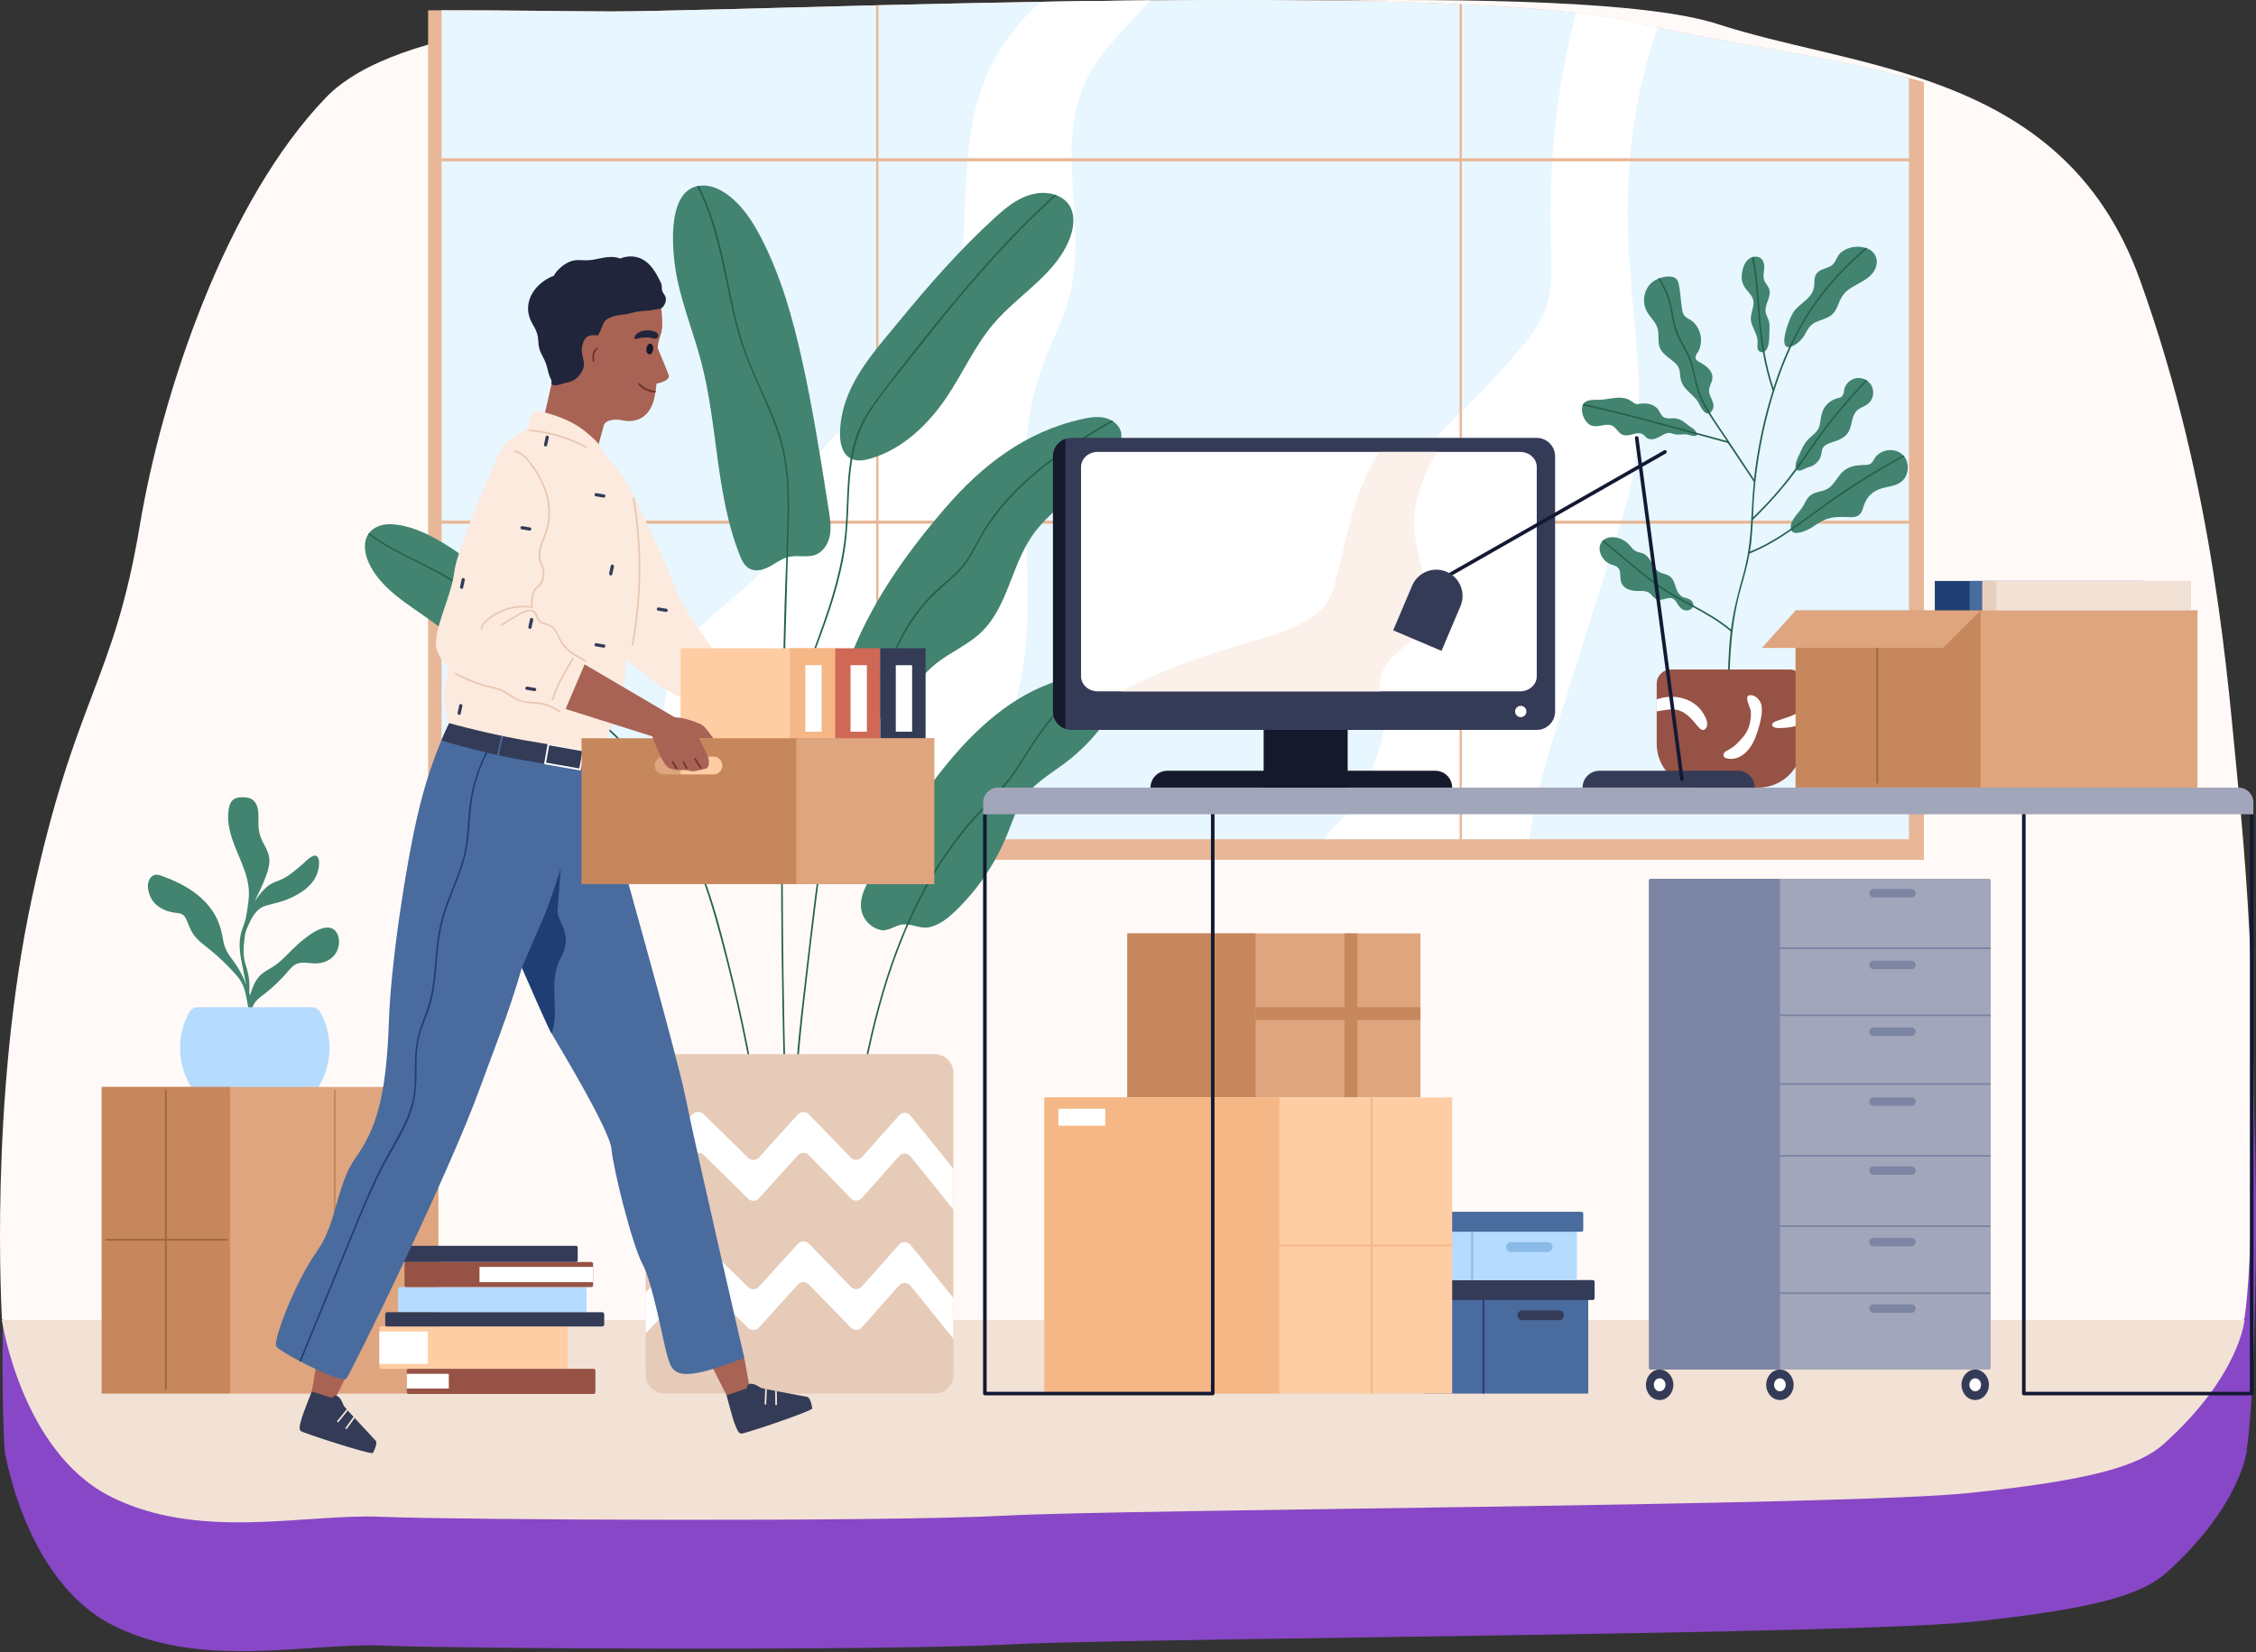 <svg width="860" height="630" viewBox="0 0 860 630" fill="none" xmlns="http://www.w3.org/2000/svg">
<rect x="0" y="0" width="860" height="630" fill="#333333" stroke="none"/>
<path fill-rule="evenodd" clip-rule="evenodd" d="M856.455 552.277C856.455 552.277 858.492 543.254 859.507 502.62L859.503 502.633C860.518 461.986 860.522 411.571 854.1 348.2C853.727 344.516 853.344 340.484 852.932 336.13C849.109 295.778 842.679 227.904 816.682 155.726C801.67 114.041 773.232 94.116 741.822 82.117C740.331 81.543 738.837 80.99 737.335 80.458C722.117 75.034 706.326 71.286 691.123 67.677C678.774 64.745 666.813 61.906 655.862 58.336C613.72 44.589 474.217 49.537 395.429 52.331C373.596 53.105 356.426 53.715 347.282 53.715C342.72 53.715 336.99 53.633 330.35 53.539C320.652 53.402 309.012 53.237 296.234 53.257C294.9 53.271 293.552 53.271 292.193 53.271C233.172 53.537 152.466 58.008 125.235 86.28C87.259 125.692 62.821 198.244 54.22 249.642C49.208 279.586 43.07 295.776 36.115 314.12C29.162 332.458 21.394 352.948 13.118 391.482C-3.438 468.552 1.719 552.277 1.719 552.277L2.843 552.4H1.643C1.643 552.4 9.078 602.383 42.87 619.603C66.948 631.873 94.489 630.008 118.746 628.366C128.533 627.703 137.787 627.076 146.062 627.429C174.847 628.656 338.099 629.454 384.451 626.986C402.717 626.014 456.339 625.234 517.481 624.345C611.499 622.977 723.295 621.352 751.656 618.369C798.461 613.447 816.489 608.096 826.003 599.499C854.885 573.404 856.586 552.393 856.586 552.393L856.582 552.4H855.513L856.455 552.277Z" fill="#8847C6"/>
<g clip-path="url(#clip0_30_4243)">
<path d="M858.548 453.496C857.533 494.13 855.496 503.153 855.496 503.153L465.798 553.801L0.76 503.153C0.76 503.153 -4.397 419.428 12.159 342.358C28.714 265.274 43.24 260.394 53.261 200.518C61.862 149.12 86.3 76.569 124.276 37.156C151.507 8.884 232.213 4.413 291.234 4.147C292.593 4.147 293.941 4.147 295.275 4.133C316.803 4.099 335.1 4.59 346.323 4.59C388.466 4.59 601.083 -8.344 654.903 9.211C679.337 17.177 708.797 21.505 736.376 31.334C737.878 31.866 739.372 32.419 740.863 32.993C772.273 44.992 800.711 64.917 815.723 106.602C844.524 186.566 849.31 261.247 853.141 299.076C859.563 362.447 859.559 412.862 858.544 453.509L858.548 453.496Z" fill="#FFFAF7"/>
<path d="M733.393 31.284V327.841H163.203V3.939C164.927 3.939 166.637 3.939 168.327 3.926C195.628 3.894 218.831 4.36 233.063 4.36C249.793 4.36 287.712 3.156 334.008 2.023C334.293 2.011 334.578 2.004 334.863 1.998C404.462 0.283 492.728 -1.271 556.419 1.596C556.704 1.609 556.993 1.622 557.274 1.635C586.104 2.949 609.819 5.188 624.379 8.735C655.365 16.288 692.724 20.391 727.699 29.711C729.603 30.216 731.498 30.74 733.388 31.284H733.393Z" fill="#E8B797"/>
<path d="M727.703 29.711V319.964H168.326V3.926C195.627 3.894 218.83 4.36 233.062 4.36C249.792 4.36 287.711 3.156 334.007 2.023C334.292 2.011 334.577 2.004 334.862 1.998C354.361 1.519 375.317 1.046 396.796 0.684C410.596 0.451 424.605 0.263 438.576 0.14C480.484 -0.216 522.032 0.049 556.418 1.596C556.703 1.609 556.993 1.622 557.273 1.635C573.713 2.379 588.487 3.434 600.853 4.852C610.17 5.926 618.124 7.208 624.378 8.735C626.833 9.337 629.326 9.906 631.857 10.47C661.267 16.974 695.492 21.122 727.698 29.711H727.703Z" fill="#E8F6FF"/>
<path d="M396.801 0.69C388.899 7.654 381.913 16.223 376.633 27.614C369.334 43.38 368.574 61.806 367.819 79.902C367.068 97.888 365.919 116.954 356.868 131.174C341.909 154.667 314.409 158.246 304.261 188.238C302.698 192.865 301.468 197.694 299.787 202.243C298.329 206.178 296.487 209.764 294.25 212.955C290.304 218.592 285.484 222.915 280.65 226.999C271.746 234.507 261.531 241.775 256.53 254.991C253.178 263.845 253.05 274.096 250.338 283.254C247.854 291.636 243.11 298.127 237.825 303.35C232.677 308.444 227.04 312.521 221.617 317.032C220.539 317.925 219.304 318.903 218.051 319.977H367.249C372.254 306.936 378.152 294.503 382.896 281.267C386.135 272.226 388.808 262.77 390.209 252.862C391.577 243.153 391.848 233.232 391.72 223.368C391.468 202.865 389.364 182.064 391.966 161.696C393.282 151.431 396.036 142.079 399.911 133.128C403.582 124.624 407.543 116.301 409.005 106.489C411.864 87.358 407.011 67.967 409.029 48.784C410.083 38.714 413.464 30.125 418.65 22.863C424.026 15.349 430.389 9.104 436.382 2.548C437.109 1.752 437.845 0.955 438.571 0.153C424.6 0.276 410.591 0.464 396.791 0.697L396.801 0.69Z" fill="white"/>
<path d="M622.498 50.092C624.397 36.416 627.546 23.077 631.862 10.476C629.331 9.913 626.838 9.343 624.383 8.741C618.129 7.22 610.175 5.933 600.857 4.858C599.722 9.013 598.749 13.233 597.842 17.33C594.185 33.892 592.048 51.069 591.327 68.33C590.966 76.944 590.98 85.558 591.279 94.166C591.578 102.684 591.858 111.57 588.62 119.22C585.642 126.248 580.751 131.497 576.268 136.662C571.182 142.519 565.954 148.15 560.602 153.548C555.972 158.22 551.052 162.473 546.731 167.676C542.514 172.75 539.394 178.86 537.328 185.992C532.646 202.14 532.304 220.093 531.644 237.206C531.036 252.894 530.209 268.731 526.249 283.623C524.383 290.639 521.837 297.383 518.39 303.214C516.756 305.984 514.923 308.528 512.91 310.787C510.758 313.201 508.374 315.226 506.323 317.802C505.805 318.45 505.297 319.181 504.822 319.97H583.016C583.6 315.44 584.417 310.968 585.376 306.567C589.137 289.351 594.85 272.938 599.998 256.441C605.355 239.283 610.706 222.113 616.063 204.955C618.537 197.008 621.049 189.04 622.574 180.633C624.07 172.401 624.706 163.903 624.787 155.431C624.953 137.309 622.569 119.407 621.244 101.428C619.981 84.251 620.142 67.094 622.498 50.098V50.092Z" fill="white"/>
<path d="M732.394 61.508H168.326C168.088 61.508 167.898 61.249 167.898 60.926C167.898 60.602 168.088 60.343 168.326 60.343H732.394C732.632 60.343 732.822 60.602 732.822 60.926C732.822 61.249 732.632 61.508 732.394 61.508Z" fill="#E8B797"/>
<path d="M732.394 199.687H168.326C168.088 199.687 167.898 199.428 167.898 199.105C167.898 198.781 168.088 198.522 168.326 198.522H732.394C732.632 198.522 732.822 198.781 732.822 199.105C732.822 199.428 732.632 199.687 732.394 199.687Z" fill="#E8B797"/>
<path d="M334.866 1.998V322.508C334.866 322.831 334.677 323.09 334.439 323.09C334.202 323.09 334.012 322.825 334.012 322.508V2.023C334.297 2.01 334.582 2.004 334.866 1.998Z" fill="#E8B797"/>
<path d="M557.281 1.635V322.507C557.281 322.831 557.086 323.09 556.853 323.09C556.62 323.09 556.426 322.825 556.426 322.507V1.596C556.711 1.609 557 1.622 557.281 1.635Z" fill="#E8B797"/>
</g>
<path d="M855.623 503.276H0.684C0.684 503.276 8.119 553.259 41.911 570.479C75.704 587.699 116.318 577.078 145.103 578.305C173.888 579.532 337.141 580.33 383.492 577.862C429.844 575.394 703.892 574.167 750.697 569.245C797.502 564.323 815.53 558.972 825.044 550.375C853.926 524.279 855.627 503.269 855.627 503.269L855.623 503.276Z" fill="#F2E1D5"/>
<path d="M129.135 357.772C128.623 355.088 126.963 353.333 124.143 353.695C120.975 354.105 118.079 356.372 115.628 358.27C112.726 360.524 110.315 363.242 107.652 365.754C106.136 367.182 104.518 368.383 102.708 369.415C101.219 370.261 99.792 371.129 98.672 372.446C96.931 374.488 96.016 377.056 95.285 379.623C95.197 379.186 95.115 378.756 95.026 378.319C95.326 374.809 94.828 371.381 93.687 367.96C92.329 363.904 92.888 360.046 93.476 355.921C93.817 354.76 94.254 353.62 94.773 352.507C96.153 349.55 97.826 346.416 101.137 345.391C103.992 344.511 106.88 344.026 109.66 342.858C112.213 341.793 114.72 340.468 116.836 338.672C118.776 337.026 120.353 334.944 121.104 332.499C121.548 331.051 122.245 327.439 120.688 326.401C119.24 325.431 116.379 328.593 115.382 329.44C113.156 331.325 110.977 333.305 108.424 334.739C106.996 335.538 105.439 335.988 103.971 336.678C102.66 337.286 101.561 338.187 100.577 339.232C99.307 340.584 98.16 342.059 97.109 343.602C98.734 340.243 100.414 336.89 101.622 333.4C102.373 331.236 102.988 328.935 102.565 326.633C102.189 324.592 101.09 322.782 100.154 320.959C98.884 318.459 98.474 316.11 98.515 313.324C98.549 311.166 98.679 308.838 97.764 306.817C97.088 305.328 95.927 304.392 94.309 304.133C92.766 303.887 90.41 303.798 89.071 304.761C87.746 305.717 87.309 307.465 87.105 308.995C86.79 311.358 86.975 313.741 87.466 316.069C88.511 321.061 90.867 325.616 92.656 330.348C93.53 332.649 94.281 335.012 94.657 337.45C95.121 340.454 94.821 343.439 94.329 346.416C94.172 347.392 94.008 348.369 93.851 349.345C93.469 351.694 92.226 354.084 91.728 356.461C90.717 361.302 91.926 365.809 92.854 370.562C93.182 372.221 93.503 373.874 93.831 375.533C93.38 374.242 92.861 372.979 92.253 371.75C91.154 369.517 89.795 367.455 88.286 365.481C86.565 363.235 85.493 361.111 85.035 358.291C84.291 353.709 82.925 349.7 80.044 345.992C77.23 342.373 73.536 339.546 69.514 337.388C67.459 336.282 65.314 335.34 63.123 334.52C61.593 333.94 59.538 332.861 58.022 334.049C55.188 336.275 56.512 341.26 58.343 343.637C59.51 345.159 61.129 346.272 62.89 347.003C63.867 347.413 64.891 347.706 65.929 347.891C67.377 348.15 68.995 347.986 70.081 349.106C71.078 350.137 71.46 351.64 72.013 352.944C72.478 354.03 72.969 355.102 73.618 356.085C74.779 357.84 76.377 359.206 78.023 360.483C82.611 364.054 86.872 368.008 90.635 372.453C92.677 374.857 93.476 377.759 94.036 380.798C94.036 380.812 94.036 380.825 94.029 380.846C94.008 380.948 94.036 381.037 94.09 381.105C94.643 384.164 95.156 387.23 95.688 390.29C95.757 390.679 96.351 390.515 96.282 390.126L95.941 388.139C96.071 388.084 96.173 387.961 96.139 387.784C95.688 385.667 96.125 383.475 97.525 381.788C98.631 380.463 100.127 379.507 101.465 378.442C104.326 376.161 106.969 373.614 109.366 370.849C110.663 369.353 111.865 367.721 113.9 367.236C115.73 366.799 117.656 367.209 119.5 367.311C122.211 367.462 124.846 366.765 126.847 364.846C128.732 363.037 129.599 360.367 129.107 357.792L129.135 357.772Z" fill="#428470"/>
<path d="M72.083 386.001C69.843 390.133 68.587 394.885 68.655 399.932C68.853 414.982 81.001 427.444 96.045 427.997C112.256 428.598 125.592 415.631 125.592 399.549C125.592 394.633 124.342 390.01 122.15 385.981C121.495 384.779 120.245 384.021 118.873 384.021H75.374C73.995 384.021 72.745 384.793 72.09 386.008L72.083 386.001Z" fill="#B5DBFF"/>
<path d="M167.132 414.429H38.781V531.328H167.132V414.429Z" fill="#DEA57E"/>
<path d="M87.66 414.429H38.781V531.273H87.66V414.429Z" fill="#C7875C"/>
<path d="M86.404 473.018H40.509C40.318 473.018 40.168 472.868 40.168 472.677C40.168 472.486 40.318 472.335 40.509 472.335H86.404C86.596 472.335 86.746 472.486 86.746 472.677C86.746 472.868 86.596 473.018 86.404 473.018Z" fill="#A3663C"/>
<path d="M63.22 529.88C63.029 529.88 62.879 529.73 62.879 529.539V415.74C62.879 415.549 63.029 415.398 63.22 415.398C63.411 415.398 63.562 415.549 63.562 415.74V529.539C63.562 529.73 63.411 529.88 63.22 529.88Z" fill="#A3663C"/>
<path d="M127.627 529.955C127.435 529.955 127.285 529.805 127.285 529.614V415.747C127.285 415.556 127.435 415.405 127.627 415.405C127.818 415.405 127.968 415.556 127.968 415.747V529.614C127.968 529.805 127.818 529.955 127.627 529.955Z" fill="#C7875C"/>
<path d="M222.919 490.732H152.4C152.023 490.732 151.717 491.038 151.717 491.415V499.623C151.717 500 152.023 500.306 152.4 500.306H222.919C223.296 500.306 223.602 500 223.602 499.623V491.415C223.602 491.038 223.296 490.732 222.919 490.732Z" fill="#B5DBFF"/>
<path d="M225.413 481.158H154.894C154.517 481.158 154.211 481.464 154.211 481.841V490.049C154.211 490.426 154.517 490.732 154.894 490.732H225.413C225.79 490.732 226.096 490.426 226.096 490.049V481.841C226.096 481.464 225.79 481.158 225.413 481.158Z" fill="#965244"/>
<path d="M215.804 505.734H145.284C144.907 505.734 144.602 506.04 144.602 506.417V521.215C144.602 521.592 144.907 521.898 145.284 521.898H215.804C216.181 521.898 216.486 521.592 216.486 521.215V506.417C216.486 506.04 216.181 505.734 215.804 505.734Z" fill="#FFCDA4"/>
<path d="M163.087 507.687H144.602V520.006H163.087V507.687Z" fill="white"/>
<path d="M147.593 500.306H229.584C230.001 500.306 230.335 500.64 230.335 501.057V504.99C230.335 505.407 230.001 505.741 229.584 505.741H147.593C147.176 505.741 146.842 505.407 146.842 504.99V501.057C146.842 500.64 147.176 500.306 147.593 500.306Z" fill="#343B57"/>
<path d="M226.094 483.043H182.787V488.847H226.094V483.043Z" fill="white"/>
<path d="M226.284 521.898H155.765C155.388 521.898 155.082 522.203 155.082 522.581V530.788C155.082 531.166 155.388 531.471 155.765 531.471H226.284C226.661 531.471 226.967 531.166 226.967 530.788V522.581C226.967 522.203 226.661 521.898 226.284 521.898Z" fill="#965244"/>
<path d="M171.088 523.803H155.082V529.416H171.088V523.803Z" fill="white"/>
<path d="M219.546 474.985H149.027C148.649 474.985 148.344 475.291 148.344 475.668V480.489C148.344 480.866 148.649 481.172 149.027 481.172H219.546C219.923 481.172 220.229 480.866 220.229 480.489V475.668C220.229 475.291 219.923 474.985 219.546 474.985Z" fill="#343B57"/>
<path d="M427.431 165.266C427.151 163.354 425.922 161.749 424.303 160.657C424.112 160.52 423.907 160.397 423.702 160.281C422.972 159.872 422.173 159.551 421.367 159.346C420.643 159.168 419.906 159.059 419.168 159.018C416.942 158.881 414.668 159.291 412.469 159.776C391.007 164.576 374.502 177.278 360.401 193.612C345.194 211.223 331.482 230.616 323.41 252.611C321.546 257.705 319.969 263.052 320.29 268.474C320.447 271 321.13 273.691 323.083 275.296C323.117 275.33 323.151 275.35 323.185 275.378C323.342 275.501 323.499 275.61 323.656 275.712C326.21 277.331 329.734 276.798 332.568 275.569C342.701 271.164 348.082 260.102 356.666 253.137C362.142 248.705 368.91 245.974 374.004 241.105C384.035 231.531 385.496 216.023 393.274 204.551C401.953 191.754 417.802 184.953 425.635 171.63C426.775 169.691 427.745 167.492 427.424 165.266H427.431Z" fill="#428470"/>
<path d="M424.303 160.664C408.406 169.903 392.591 180.193 380.989 194.663C377.807 198.624 375.069 202.865 372.672 207.337C371.354 209.789 370.077 212.281 368.452 214.548C366.956 216.645 365.153 218.482 363.255 220.202C359.24 223.849 355.163 227.284 351.694 231.476C348.096 235.833 345.173 240.627 342.701 245.694C340.311 250.597 338.16 255.67 334.944 260.109C331.782 264.486 327.856 268.255 325.131 272.94C324.605 273.848 324.12 274.763 323.67 275.705C319.327 284.726 318.159 295.249 316.575 304.973C312.628 329.167 309.835 353.531 307.035 377.875C304.283 401.762 301.647 426.037 305.546 449.958C305.608 450.347 305.014 450.511 304.952 450.122C304.495 447.336 304.119 444.55 303.826 441.75C301.292 417.44 304.666 392.98 307.458 368.855C310.279 344.449 313.235 320.044 317.503 295.843C318.439 290.53 319.436 285.197 321.218 280.096C321.785 278.464 322.447 276.887 323.198 275.364C324.68 272.346 326.51 269.532 328.675 266.876C332.308 262.41 335.831 258.163 338.474 253.014C341.001 248.084 343.117 242.962 346.061 238.244C348.86 233.757 352.193 229.605 355.969 225.911C360.011 221.95 364.812 218.68 368.09 213.988C371.176 209.591 373.266 204.572 376.243 200.085C378.92 196.07 381.972 192.301 385.284 188.784C396.299 177.1 409.874 168.319 423.716 160.268C423.92 160.384 424.125 160.507 424.317 160.643L424.303 160.664Z" fill="#23614D"/>
<path d="M424.673 262.164C424.448 261.673 424.168 261.222 423.853 260.812C422.604 259.201 420.74 258.245 418.643 257.76C418.363 257.698 418.097 257.644 417.81 257.603C415.304 257.172 412.532 257.343 410.066 257.828C373.431 265.039 350.78 303.894 332.787 333.052C329.994 337.579 327.085 342.837 328.587 347.945C329.543 351.216 332.391 353.859 335.716 354.583C338.755 355.238 341.603 352.507 344.56 352.425C344.928 352.411 345.29 352.425 345.645 352.459C345.864 352.479 346.069 352.493 346.28 352.534C349.346 352.944 351.907 354.412 355.526 353.19C359.084 351.988 362.034 349.495 364.711 346.866C372.994 338.768 379.583 328.941 383.926 318.2C385.893 313.351 387.443 308.244 390.502 303.996C394.579 298.342 400.882 294.812 406.434 290.585C412.388 286.044 417.619 280.554 421.866 274.381C424.345 270.768 426.544 266.145 424.68 262.178L424.673 262.164Z" fill="#428470"/>
<path d="M418.642 257.76C410.045 263.994 402.452 271.608 396.286 280.294C391.765 286.652 388.166 293.63 383.154 299.64C378.19 305.574 372.474 310.811 367.605 316.834C358.858 327.651 351.859 339.799 346.28 352.52C345.808 353.579 345.351 354.644 344.9 355.716C332.336 385.776 327.542 418.253 322.933 450.286C322.878 450.675 322.277 450.504 322.332 450.122C325.036 431.33 327.781 412.517 332.131 394.025C335.449 379.896 339.792 365.809 345.638 352.445C351.961 337.975 360.053 324.339 370.535 312.395C375.909 306.27 381.952 300.821 386.582 294.074C390.911 287.758 394.613 281.086 399.44 275.118C404.78 268.508 410.974 262.615 417.809 257.596C418.089 257.637 418.363 257.691 418.642 257.753V257.76Z" fill="#23614D"/>
<path d="M408.876 81.288C408.603 80.106 408.139 78.987 407.429 77.983C406.316 76.398 404.677 75.238 402.881 74.5C402.84 74.48 402.785 74.466 402.744 74.452C402.526 74.357 402.307 74.282 402.082 74.213C398.135 72.909 393.669 73.599 389.859 75.347C385.796 77.204 382.347 80.168 379.042 83.186C365.801 95.259 353.988 108.787 342.632 122.628C332.314 135.213 320.89 147.341 320.22 164.522C320.07 168.407 320.862 172.989 324.277 174.799C324.324 174.833 324.372 174.853 324.427 174.881C324.584 174.956 324.734 175.024 324.898 175.086C327.063 175.939 329.569 175.502 331.829 174.847C344.052 171.262 353.858 161.9 360.953 151.315C367.188 142.015 371.742 131.533 379.069 123.065C388.821 111.805 403.502 103.925 408.187 89.783C409.088 87.072 409.511 84.026 408.883 81.308L408.876 81.288Z" fill="#428470"/>
<path d="M315.952 194.677C315.768 193.516 315.59 192.355 315.406 191.188C312.599 173.221 309.718 155.255 305.784 137.494C302.234 121.447 297.774 105.461 290.236 90.855C286.978 84.531 283.018 78.352 277.261 74.172C274.701 72.315 271.71 70.861 268.541 70.744C267.763 70.717 267.039 70.758 266.356 70.867C266.137 70.901 265.919 70.942 265.707 70.99C253.429 73.735 256.407 98.291 258.244 106.84C260.531 117.507 264.635 127.695 267.38 138.245C273.663 162.384 272.809 188.279 281.918 211.496C282.724 213.558 283.742 215.736 285.688 216.795C288.078 218.099 291.076 217.259 293.472 215.962C295.562 214.828 297.515 213.346 299.741 212.595C299.932 212.534 300.124 212.472 300.315 212.425C300.458 212.384 300.601 212.343 300.752 212.315C304.111 211.557 307.785 212.746 310.988 211.475C313.931 210.308 315.782 207.235 316.355 204.121C316.929 201.007 316.444 197.798 315.952 194.67V194.677Z" fill="#428470"/>
<path d="M402.745 74.445C389.231 86.648 376.898 100.121 365.221 114.092C359.349 121.112 353.64 128.262 348 135.466C342.448 142.541 336.487 149.492 331.618 157.065C328.026 162.651 326.012 168.721 324.898 175.072C324.461 177.578 324.161 180.125 323.956 182.706C323.294 191.119 323.43 199.594 322.276 207.966C318.616 234.495 304.686 258.484 298.636 284.33C298.356 307.308 298.294 330.293 298.485 353.272C298.697 378.79 299.202 404.309 299.994 429.814C300.008 430.217 299.394 430.21 299.38 429.814C299.284 426.673 299.189 423.531 299.1 420.39C298.383 395.117 297.953 369.845 297.809 344.565C297.7 325.493 297.755 306.414 297.973 287.341C296.744 293.221 295.952 299.203 295.822 305.342C295.809 305.738 295.194 305.738 295.208 305.342C295.365 298.226 296.409 291.268 298.007 284.419C298.076 279.188 298.144 273.964 298.226 268.74C298.444 256.046 298.731 243.345 299.093 230.65C299.264 224.641 299.516 218.632 299.742 212.616C299.988 206.108 300.193 199.607 300.213 193.1C300.233 186.899 299.947 180.665 298.847 174.546C297.837 168.906 296.027 163.477 293.856 158.185C289.601 147.805 284.439 137.904 281.387 127.06C276.128 108.452 274.749 88.308 265.701 71.011C265.913 70.963 266.125 70.922 266.35 70.888C266.725 71.605 267.087 72.329 267.442 73.059C276.6 92.186 277.194 113.956 284.159 133.8C287.921 144.541 293.644 154.484 297.167 165.321C300.889 176.793 301.06 188.818 300.684 200.761C300.561 204.654 300.438 208.546 300.322 212.445C299.66 233.873 299.038 255.288 298.724 276.716C298.697 278.396 298.69 280.076 298.663 281.749C301.374 271.13 305.307 260.764 309.158 250.528C315.188 234.502 321.115 218.284 322.365 201.062C322.993 192.451 322.816 183.758 324.202 175.209C324.229 175.072 324.243 174.929 324.277 174.799C324.933 170.913 325.936 167.083 327.486 163.45C329.282 159.264 331.823 155.474 334.54 151.834C345.371 137.364 356.672 123.147 368.39 109.388C378.933 97.021 390.037 85.119 402.082 74.213C402.301 74.282 402.526 74.364 402.745 74.452V74.445Z" fill="#23614D"/>
<path d="M224.223 251.402C223.396 249.845 222.051 248.439 220.74 247.21C210.128 237.158 198.786 227.885 186.822 219.472C176.231 212.029 162.424 200.324 148.91 199.86C145.857 199.758 142.6 200.782 140.75 203.192C140.695 203.247 140.654 203.302 140.613 203.356C140.538 203.452 140.47 203.561 140.401 203.657C138.271 206.907 139.049 211.366 140.736 214.903C146.902 227.803 162.137 233.259 172.318 243.297C180.451 251.32 185.45 262.424 194.771 269.034C197.058 270.652 199.96 272.011 202.596 271.055C205.478 270.017 206.803 266.719 209.145 264.739C209.657 264.308 210.21 263.947 210.797 263.639C211.002 263.523 211.207 263.421 211.419 263.325C213.529 262.349 215.96 261.912 218.22 261.208C221.348 260.232 224.646 258.135 224.987 254.878C225.117 253.642 224.803 252.475 224.229 251.389L224.223 251.402Z" fill="#428470"/>
<path d="M290.665 431.896C290.72 432.286 290.132 432.45 290.071 432.054C289.661 429.281 289.245 426.509 288.808 423.736C285.305 401.591 280.634 379.617 274.836 357.956C271.968 347.242 268.909 336.521 264.218 326.442C259.684 316.711 253.859 307.643 247.897 298.732C244.913 294.279 242.011 289.738 238.672 285.539C235.585 281.653 232.007 278.287 228.04 275.309C222.481 271.144 216.445 267.661 210.791 263.646C209.002 262.376 207.26 261.058 205.587 259.645C198.397 253.594 193.706 245.653 188.461 237.998C185.771 234.071 182.869 230.254 179.338 227.031C176.286 224.231 172.837 221.896 169.273 219.806C159.945 214.344 149.033 210.349 140.408 203.657C140.476 203.561 140.545 203.452 140.62 203.356C140.661 203.302 140.702 203.247 140.756 203.192C151.423 211.551 165.299 215.443 176.142 223.589C183.34 229.005 188.14 236.393 193.057 243.795C195.734 247.824 198.506 251.826 201.866 255.336C204.747 258.347 208.018 260.935 211.412 263.332C211.897 263.68 212.389 264.022 212.887 264.363C220.467 269.546 228.641 274.053 235.155 280.622C238.658 284.152 241.547 288.222 244.326 292.326C247.358 296.792 250.376 301.272 253.292 305.813C258.98 314.67 264.156 323.84 267.953 333.68C271.955 344.046 274.748 354.883 277.486 365.638C283.038 387.469 287.428 409.601 290.672 431.896H290.665Z" fill="#23614D"/>
<path d="M356.283 401.912H253.315C249.355 401.912 246.145 405.122 246.145 409.082V524.158C246.145 528.118 249.355 531.328 253.315 531.328H356.283C360.243 531.328 363.453 528.118 363.453 524.158V409.082C363.453 405.122 360.243 401.912 356.283 401.912Z" fill="#E6CBB8"/>
<path d="M342.722 425.266L328.552 441.231C327.446 442.481 325.507 442.522 324.339 441.327L308.333 424.87C307.179 423.682 305.253 423.716 304.14 424.945L289.308 441.32C288.209 442.529 286.324 442.583 285.163 441.443L268.208 424.767C267.067 423.647 265.231 423.668 264.117 424.822L246.131 443.539V459.095L264.117 440.378C265.224 439.224 267.067 439.196 268.208 440.323L285.163 456.998C286.331 458.146 288.216 458.091 289.308 456.875L304.14 440.5C305.253 439.271 307.172 439.237 308.333 440.425L324.339 456.882C325.507 458.077 327.439 458.036 328.552 456.787L342.722 440.821C343.903 439.49 345.993 439.544 347.106 440.924L363.447 461.177V445.622L347.106 425.368C345.993 423.982 343.896 423.934 342.722 425.266Z" fill="white"/>
<path d="M342.722 474.555L328.552 490.52C327.446 491.77 325.507 491.811 324.339 490.616L308.333 474.159C307.179 472.971 305.253 473.005 304.14 474.234L289.308 490.609C288.209 491.818 286.324 491.872 285.163 490.732L268.208 474.056C267.067 472.936 265.231 472.957 264.117 474.111L246.131 492.828V508.384L264.117 489.667C265.224 488.513 267.067 488.485 268.208 489.612L285.163 506.287C286.331 507.435 288.216 507.38 289.308 506.164L304.14 489.789C305.253 488.56 307.172 488.526 308.333 489.714L324.339 506.171C325.507 507.366 327.439 507.325 328.552 506.076L342.722 490.11C343.903 488.779 345.993 488.833 347.106 490.213L363.447 510.466V494.911L347.106 474.657C345.993 473.271 343.896 473.223 342.722 474.555Z" fill="white"/>
<path d="M605.445 491.852H542.752V531.328H605.445V491.852Z" fill="#496B9E"/>
<path d="M607.18 488.055H549.724C549.347 488.055 549.041 488.361 549.041 488.738V494.965C549.041 495.343 549.347 495.648 549.724 495.648H607.18C607.557 495.648 607.863 495.343 607.863 494.965V488.738C607.863 488.361 607.557 488.055 607.18 488.055Z" fill="#343B57"/>
<path d="M594.314 503.351H580.302C579.284 503.351 578.451 502.525 578.451 501.5C578.451 500.483 579.277 499.65 580.302 499.65H594.314C595.332 499.65 596.165 500.476 596.165 501.5C596.165 502.518 595.338 503.351 594.314 503.351Z" fill="#343B57"/>
<path d="M565.833 495.648H565.15V531.328H565.833V495.648Z" fill="#333382"/>
<path d="M601.137 465.828H538.443V488.055H601.137V465.828Z" fill="#B5DBFF"/>
<path d="M602.865 462.024H545.409C545.032 462.024 544.727 462.33 544.727 462.707V468.935C544.727 469.312 545.032 469.618 545.409 469.618H602.865C603.243 469.618 603.548 469.312 603.548 468.935V462.707C603.548 462.33 603.243 462.024 602.865 462.024Z" fill="#496B9E"/>
<path d="M589.998 477.327H575.985C574.968 477.327 574.135 476.501 574.135 475.477C574.135 474.459 574.961 473.626 575.985 473.626H589.998C591.015 473.626 591.848 474.452 591.848 475.477C591.848 476.494 591.022 477.327 589.998 477.327Z" fill="#89BAE8"/>
<path d="M561.525 469.625H560.842V488.055H561.525V469.625Z" fill="#89BAE8"/>
<path d="M541.468 355.88H429.752V418.41H541.468V355.88Z" fill="#DEA57E"/>
<path d="M478.631 355.88H429.752V418.355H478.631V355.88Z" fill="#C7875C"/>
<path d="M541.468 384.014H478.631V388.944H541.468V384.014Z" fill="#C7875C"/>
<path d="M517.446 355.88H512.516V418.41H517.446V355.88Z" fill="#C7875C"/>
<path d="M553.582 418.41H398.129V531.328H553.582V418.41Z" fill="#FFCDA4"/>
<path d="M487.693 418.41H398.129V531.328H487.693V418.41Z" fill="#F5B785"/>
<path d="M523.224 418.349H522.541V531.328H523.224V418.349Z" fill="#F5B785"/>
<path d="M553.583 474.5H487.693V475.183H553.583V474.5Z" fill="#F5B785"/>
<path d="M283.73 517.719L286.202 531.465L284.501 537.419L278.192 534.442L269.465 517.09L283.73 517.719Z" fill="#A86354"/>
<path d="M309.646 536.982C309.721 537.986 283.772 546.692 282.611 546.611C281.45 546.529 280.918 544.992 280.071 542.834C279.224 540.676 276.957 531.99 276.957 531.99L284.687 529.361C284.687 529.361 284.557 527.593 286.196 527.593C287.835 527.593 289.453 528.822 290 529.136C290.095 529.191 290.73 529.341 291.7 529.546C291.891 529.58 292.096 529.628 292.308 529.676C293.202 529.853 294.302 530.072 295.497 530.304C295.702 530.338 295.906 530.386 296.111 530.42C300.953 531.349 307.017 532.462 307.706 532.598C308.86 532.83 309.557 535.985 309.632 536.982H309.646Z" fill="#343B57"/>
<path d="M292.313 529.669C292.258 531.533 292.177 533.404 292.088 535.261C292.067 535.664 291.453 535.664 291.473 535.261C291.569 533.356 291.644 531.451 291.705 529.539C291.897 529.573 292.101 529.621 292.313 529.669Z" fill="#FCEADE"/>
<path d="M296.173 535.466C296.173 535.869 295.565 535.869 295.559 535.466C295.524 533.739 295.504 532.025 295.504 530.297C295.709 530.331 295.914 530.379 296.118 530.413C296.118 532.1 296.139 533.78 296.173 535.466Z" fill="#FCEADE"/>
<path d="M132.788 523.072L126.595 535.589L121.685 539.365L118.387 533.213L121.705 514.079L132.788 523.072Z" fill="#A86354"/>
<path d="M142.145 553.979C141.606 554.832 115.575 546.378 114.694 545.627C113.813 544.876 114.298 543.319 114.906 541.079C115.507 538.839 118.86 530.515 118.86 530.515L126.637 533.001C126.637 533.001 127.587 531.506 128.904 532.482C130.229 533.459 130.789 535.411 131.042 535.985C131.09 536.087 131.513 536.586 132.169 537.323C132.298 537.467 132.435 537.624 132.578 537.788C133.193 538.464 133.951 539.29 134.77 540.192C134.914 540.342 135.05 540.499 135.194 540.649C138.533 544.282 142.739 548.775 143.21 549.301C143.996 550.175 142.678 553.125 142.152 553.972L142.145 553.979Z" fill="#343B57"/>
<path d="M132.578 537.781C131.424 539.249 130.25 540.697 129.068 542.138C128.816 542.452 128.317 542.083 128.577 541.769C129.785 540.294 130.987 538.805 132.169 537.31C132.298 537.453 132.435 537.61 132.578 537.774V537.781Z" fill="#FCEADE"/>
<path d="M132.229 544.739C131.997 545.067 131.498 544.698 131.737 544.371C132.734 542.964 133.745 541.571 134.769 540.185C134.912 540.335 135.049 540.492 135.192 540.642C134.189 542.001 133.205 543.353 132.229 544.733V544.739Z" fill="#FCEADE"/>
<path d="M241.787 189.733C241.787 189.733 253.402 212.787 257.226 223.76C261.05 234.734 280.15 258.45 280.15 258.45L274.298 272.004C274.298 272.004 264.806 268.658 257.233 264.787C249.66 260.915 248.103 258.716 238.871 251.655C229.639 244.594 220.85 223.03 221.704 220.257C222.558 217.485 241.801 189.733 241.801 189.733H241.787Z" fill="#FCEADE"/>
<path d="M283.73 517.719C283.73 517.719 275.385 520.976 269.704 522.54C256.634 526.125 255.889 521.877 254.36 516.838C252.823 511.791 248.876 489.223 244.936 481.978C240.996 474.746 233.758 445.595 233.102 438.138C232.44 430.688 212.931 398.682 210.302 394.086C209.072 391.949 204.033 380.538 198.966 368.93C193.134 355.553 187.289 341.916 187.289 341.916L195.067 289.008L195.839 283.791C195.839 283.791 200.086 281.237 204.525 278.847C207.741 277.112 211.066 275.473 212.965 274.948C213.538 274.79 213.982 274.729 214.255 274.804C214.569 274.893 214.986 275.146 215.484 275.528C218.749 278.055 225.215 286.092 225.215 286.092C225.215 286.092 226.13 289.281 227.667 294.689C235.253 321.409 258.095 402.226 261.373 418.628C265.32 438.356 283.736 517.705 283.736 517.705L283.73 517.719Z" fill="#496B9E"/>
<path d="M213.769 365.222C208.689 374.461 213.592 384.765 210.287 394.093C209.058 391.956 204.018 380.545 198.951 368.937C198.951 368.937 204.305 356.44 207.186 349.823C210.068 343.206 213.769 330.881 213.769 330.881C213.769 330.881 212.847 342.585 212.54 347.051C212.233 351.517 218.857 355.983 213.769 365.222Z" fill="#1F3E73"/>
<path d="M204.381 344.552C203.227 352.582 201.274 360.858 198.959 368.937C193.933 386.479 187.214 403.032 183.335 413.814C171.064 448.012 133.8 523.414 132.038 525.606C130.987 526.924 121.98 522.997 114.694 519.187C114.509 519.091 114.332 518.996 114.154 518.9C109.586 516.483 105.81 514.168 105.304 513.328C103.986 511.143 112.754 488.342 120.641 477.382C128.535 466.422 128.098 451.959 135.548 441.436C142.998 430.913 147.266 419.373 148.256 389.265C148.939 368.575 154.286 331.68 159.435 309.698C162.221 297.81 165.772 288.243 168.264 282.329C170.046 278.089 171.269 275.726 171.269 275.726C171.269 275.726 174.253 273.145 177.838 270.488C182.154 267.293 187.336 263.988 189.255 264.95C190.887 265.763 194.807 269.341 198.522 272.926C200.782 275.098 202.96 277.283 204.517 278.854C205.903 280.253 206.791 281.162 206.791 281.162C206.791 281.162 207.003 284.972 207.112 291.152C207.344 303.341 207.208 324.776 204.374 344.545L204.381 344.552Z" fill="#496B9E"/>
<path d="M186.796 285.095C184.311 289.588 182.378 294.354 181.081 299.319C179.729 304.529 179.292 309.814 178.93 315.168C178.581 320.201 177.871 325.07 176.335 329.891C174.839 334.589 172.873 339.116 171.159 343.746C169.615 347.898 168.345 352.118 167.642 356.502C166.877 361.241 166.624 366.041 166.16 370.808C165.73 375.233 165.122 379.664 163.791 383.925C162.438 388.227 160.383 392.291 159.523 396.743C158.608 401.434 158.847 406.248 158.751 411.001C158.662 415.337 158.205 419.578 156.791 423.702C154.012 431.835 148.918 438.998 145.107 446.653C140.826 455.25 137.255 464.162 133.615 473.039C129.893 482.128 126.165 491.217 122.436 500.312C119.862 506.602 117.281 512.898 114.7 519.194C114.515 519.098 114.338 519.002 114.16 518.907C117.656 510.378 121.146 501.856 124.642 493.327C128.343 484.292 132.031 475.265 135.752 466.238C139.255 457.722 142.875 449.241 147.279 441.149C151.629 433.173 156.846 425.423 157.85 416.17C158.348 411.581 158.048 406.952 158.273 402.349C158.492 397.87 159.489 393.759 161.073 389.58C162.684 385.325 164.105 381.133 164.822 376.626C165.58 371.893 165.832 367.1 166.303 362.333C166.734 357.922 167.389 353.552 168.646 349.291C169.882 345.091 171.562 341.021 173.146 336.938C174.73 332.875 176.253 328.757 177.168 324.476C178.206 319.634 178.274 314.683 178.704 309.774C179.469 300.985 182.009 292.518 186.27 284.801C186.468 284.453 186.994 284.767 186.803 285.109L186.796 285.095Z" fill="#1F3E73"/>
<path d="M227.659 294.703C225.522 294.382 218.85 293.214 207.112 291.159C204.701 290.742 202.079 290.278 199.231 289.786C197.832 289.54 196.439 289.288 195.059 289.014C184.359 286.918 174.43 284.173 168.264 282.329C170.046 278.089 171.268 275.726 171.268 275.726C171.268 275.726 174.252 273.145 177.837 270.488C184.584 271.253 192.048 272.114 198.521 272.926C204.776 273.705 210.103 274.429 212.957 274.954C213.189 274.995 213.408 275.043 213.606 275.077C214.213 275.2 214.835 275.357 215.47 275.535C218.734 278.061 225.201 286.099 225.201 286.099C225.201 286.099 226.116 289.288 227.652 294.696L227.659 294.703Z" fill="#343B57"/>
<path d="M221.138 293.74C221.138 293.74 221.097 293.74 221.076 293.74L207.726 291.391C207.637 291.377 207.556 291.323 207.508 291.247C207.453 291.172 207.433 291.084 207.453 290.995L208.737 283.715C208.771 283.531 208.949 283.408 209.133 283.435L222.483 285.785C222.572 285.798 222.654 285.853 222.701 285.928C222.756 286.003 222.777 286.092 222.756 286.181L221.472 293.46C221.445 293.624 221.302 293.74 221.138 293.74ZM208.184 290.776L220.858 293.002L222.019 286.392L209.345 284.159L208.184 290.769V290.776Z" fill="white"/>
<path d="M192.267 275.74C190.601 283.053 188.935 290.36 187.269 297.673C187.18 298.062 187.774 298.226 187.863 297.837C189.529 290.524 191.195 283.217 192.861 275.904C192.95 275.514 192.356 275.35 192.267 275.74Z" fill="#496B9E"/>
<path d="M253.151 112.187C252.639 111.477 252.379 110.999 252.29 110.098C252.256 109.743 252.318 109.408 252.27 109.033C252.161 108.234 251.812 107.503 251.457 106.793C249.962 103.836 248.023 100.572 245.025 98.933C242.355 97.472 239.186 97.424 236.434 98.578C234.42 97.779 232.167 97.875 229.995 98.257C228.063 98.599 226.157 99.138 224.191 99.234C222.402 99.322 220.578 98.981 218.803 99.302C216.201 99.78 213.538 101.774 211.947 103.843C211.606 104.287 211.339 104.737 211.121 105.195C209.291 105.721 207.549 106.902 206.17 108.042C203.814 109.989 202.045 112.638 201.479 115.663C200.857 118.968 201.841 121.645 203.52 124.445C204.62 126.275 205.098 127.914 205.2 130.051C205.275 131.697 205.487 133.151 206.245 134.64C207.078 136.279 207.925 137.761 208.41 139.55C208.819 141.059 209.106 142.623 209.755 144.057C210.144 144.91 210.772 146.18 211.708 146.569C212.917 147.075 214.446 145.948 215.464 145.415C221.487 142.247 226.888 137.856 231.053 132.462C232.276 130.877 233.259 128.972 234.761 127.641C236.51 126.09 238.893 125.128 240.928 124.015C243.045 122.861 245.189 121.741 247.285 120.546C248.398 119.911 249.409 119.221 250.153 118.231C251.751 118.292 253.26 116.831 253.711 115.131C254.011 113.99 253.82 113.123 253.158 112.201L253.151 112.187Z" fill="#20253B"/>
<path d="M249.927 148.994C249.893 149.226 249.852 149.451 249.818 149.663C249.681 150.469 249.552 151.158 249.429 151.725C248.07 158.185 243.515 161.292 238.039 160.397C237.492 160.309 236.878 160.193 236.215 160.056C232.2 159.237 226.437 157.673 223.084 156.655C219.54 155.583 216.563 154.081 213.251 146.617C212.902 145.832 212.554 144.992 212.206 144.07C211.878 143.217 211.605 142.349 211.38 141.469C209.037 132.236 211.987 121.365 213.223 116.865C214.582 111.935 218.837 107.175 218.837 107.175C218.837 107.175 233.798 104.676 239.923 105.816C245.891 106.923 252.024 117.609 252.024 117.609C252.024 117.609 252.706 121.7 252.392 125.087C252.146 127.716 250.911 129.266 250.747 132.346C250.398 138.962 250.624 144.815 249.941 149.001L249.927 148.994Z" fill="#A86354"/>
<path d="M236.215 160.049C235.955 160.022 230.971 159.482 230.131 162.303C229.284 165.191 225.173 180.76 225.173 180.76L215.087 180.112L204.373 172.286L210.246 146.419L211.372 141.455L212.363 137.085C212.363 137.085 216.931 139.229 221.854 141.605C227.59 144.384 233.791 147.512 233.791 147.963C233.791 148.816 236.222 160.036 236.222 160.036L236.215 160.049Z" fill="#A86354"/>
<path d="M254.932 142.991C254.618 142.049 251.149 133.657 250.323 131.799C250.377 131.239 250.425 130.672 250.48 130.113C250.527 129.675 249.845 129.682 249.797 130.113C249.763 130.461 249.728 130.809 249.694 131.157C249.53 131.232 249.407 131.43 249.503 131.642C249.544 131.731 249.585 131.82 249.619 131.908C249.264 135.555 248.998 139.201 248.834 142.862C248.786 143.981 248.745 145.101 248.711 146.221C248.697 146.822 255.785 145.566 254.918 142.991H254.932Z" fill="#A86354"/>
<path d="M247.913 131.028C247.517 130.993 247.127 131.239 246.888 131.56C246.636 131.908 246.533 132.332 246.465 132.748C246.39 133.185 246.349 133.643 246.465 134.073C246.581 134.503 246.875 134.906 247.298 135.05C248.643 135.494 249.108 133.247 248.999 132.373C248.923 131.772 248.582 131.123 247.988 131.028C247.967 131.028 247.94 131.028 247.92 131.021L247.913 131.028Z" fill="#14192B"/>
<path d="M249.928 148.994C249.894 149.226 249.853 149.451 249.819 149.663C247.442 149.554 245.189 148.68 243.42 146.672C243.134 146.344 243.612 145.859 243.905 146.194C245.571 148.079 247.702 148.898 249.935 148.994H249.928Z" fill="#6E3225"/>
<path d="M250.7 127.204C250.502 126.93 250.222 126.698 249.921 126.562C248.958 126.125 247.859 125.954 246.807 125.947C244.827 125.947 242.375 126.657 241.795 128.808C241.727 129.075 241.966 129.279 242.212 129.225C243.891 128.89 245.667 128.515 247.388 128.672C248.234 128.747 249.477 129.375 250.331 128.945C251.164 128.528 251.109 127.777 250.693 127.204H250.7Z" fill="#20253B"/>
<path d="M252.011 117.603C250.263 117.958 247.797 118.415 246.022 118.524C245.564 118.531 245.121 118.559 244.67 118.62C244.226 118.661 243.789 118.702 243.345 118.763C242.041 118.934 240.832 119.337 239.555 119.637C238.114 119.965 236.619 119.972 235.178 120.279C233.58 120.614 231.498 121.29 230.439 122.615C229.934 123.243 229.729 124.008 229.442 124.752C228.998 125.879 228.541 126.924 227.947 127.921C227.926 127.921 227.913 127.921 227.892 127.921C226.875 127.804 225.843 127.613 224.403 128.098C222.723 128.658 222.101 130.946 221.821 132.619C221.412 135.029 223.023 137.556 222.504 139.939C222.368 140.547 222.149 141.107 221.856 141.639C221.296 142.664 220.49 143.551 219.588 144.33C218.12 145.607 216.297 145.846 214.453 146.29C214.105 146.371 213.689 146.508 213.245 146.631C212.289 146.904 211.203 147.116 210.472 146.631C210.39 146.576 210.315 146.515 210.247 146.447L210.199 141.448C207.857 132.216 210.704 121.372 211.94 116.879C213.299 111.948 218.571 106.506 218.571 106.506C218.571 106.506 234.133 103.843 240.252 104.976C246.22 106.083 251.669 113.539 252.018 117.623L252.011 117.603Z" fill="#20253B"/>
<path d="M227.325 132.673C225.781 133.95 225.679 135.937 225.952 137.788C226.007 138.177 226.601 138.013 226.546 137.624C226.307 135.978 226.389 134.237 227.762 133.104C228.069 132.851 227.632 132.414 227.325 132.666V132.673Z" fill="#6E3225"/>
<path d="M207.672 161.408C207.672 161.408 222.77 164.945 229.797 172.443C236.824 179.941 242.082 187.609 244.711 198.351C247.34 209.092 239.268 230.575 239.029 247.667C238.79 264.766 232.214 283.176 227.175 285.149C222.135 287.123 222.586 285.805 205.48 283.176C188.375 280.547 171.283 275.726 171.283 275.726C171.283 275.726 168.654 269.806 169.746 261.919C170.839 254.025 180.706 213.258 182.898 202.953C185.09 192.649 187.282 174.021 193.421 168.537C199.56 163.054 207.672 161.408 207.672 161.408Z" fill="#FCEADE"/>
<path d="M200.467 165.014C200.467 165.014 202.42 156.696 204.366 156.696C206.312 156.696 216.275 159.059 222.742 164.194C229.208 169.329 230.547 171.999 230.649 176.001C230.752 180.002 241.329 185.855 224.592 182.98C207.855 180.105 202.106 180.617 201.286 178.049C200.467 175.482 200.467 165.007 200.467 165.007V165.014Z" fill="#FCEADE"/>
<path d="M275.424 286.788H240.803V304.031H275.424V286.788Z" fill="#DEA57E"/>
<path d="M318.342 247.155H259.432V307.527H318.342V247.155Z" fill="#FFCDA4"/>
<path d="M318.335 247.155H301.086V289.499H318.335V247.155Z" fill="#F5B785"/>
<path d="M335.591 247.155H318.342V289.499H335.591V247.155Z" fill="#CF6955"/>
<path d="M330.456 253.622H324.229V278.983H330.456V253.622Z" fill="white"/>
<path d="M352.841 247.155H335.592V289.499H352.841V247.155Z" fill="#343B57"/>
<path d="M347.706 253.622H341.479V278.983H347.706V253.622Z" fill="white"/>
<path d="M313.206 253.622H306.979V278.983H313.206V253.622Z" fill="white"/>
<path d="M221.689 281.489V337.102H356.118V281.489H221.689ZM274.372 294.266C273.764 294.88 272.911 295.256 271.975 295.256H252.951C251.08 295.256 249.564 293.74 249.564 291.869C249.564 290.933 249.946 290.086 250.554 289.472C251.162 288.857 252.015 288.482 252.951 288.482H271.975C273.846 288.482 275.362 289.998 275.362 291.869C275.362 292.804 274.98 293.651 274.372 294.266Z" fill="#C7875C"/>
<path d="M356.117 281.489H303.551V337.102H356.117V281.489Z" fill="#DEA57E"/>
<path d="M251.19 281.551L215.613 270.311L222.852 253.314L259.433 274.784C259.433 274.784 258.176 278.724 257.561 279.161C256.947 279.598 251.197 281.551 251.197 281.551H251.19Z" fill="#A86354"/>
<path d="M189.766 174.15C189.766 174.15 174.388 208.129 173.152 218.195C171.923 228.26 164.323 241.399 166.583 247.974C168.844 254.544 177.967 260.498 177.967 260.498C177.967 260.498 193.488 238.729 193.898 236.059C194.308 233.389 199.443 221.479 200.467 215.935C201.491 210.39 189.766 174.15 189.766 174.15Z" fill="#FCEADE"/>
<path d="M257.221 273.486C260.84 273.486 266.036 275.569 267.402 276.238C268.768 276.907 271.902 281.483 271.902 281.483L266.549 281.469L269.976 288.707C269.976 288.707 271.083 292.709 268.781 293.139C266.48 293.562 264.691 294.505 262.567 293.822C260.437 293.139 258.136 294.334 254.988 292.798C251.84 291.268 247.135 276.245 247.135 276.245C247.135 276.245 253.608 273.493 257.221 273.493V273.486Z" fill="#A86354"/>
<path d="M267.389 292.565C266.617 291.466 265.907 290.332 265.251 289.165C265.06 288.816 264.527 289.131 264.719 289.479C265.374 290.647 266.084 291.78 266.856 292.879C267.081 293.2 267.614 292.893 267.389 292.565Z" fill="#6E3225"/>
<path d="M262.049 292.804C261.646 292.005 261.243 291.206 260.84 290.408C260.662 290.052 260.13 290.367 260.307 290.722C260.71 291.521 261.113 292.32 261.516 293.119C261.693 293.474 262.226 293.159 262.049 292.804Z" fill="#6E3225"/>
<path d="M258.205 292.791C257.61 292.067 257.119 291.275 256.73 290.421C256.566 290.059 256.033 290.373 256.197 290.735C256.607 291.637 257.139 292.463 257.768 293.228C258.02 293.535 258.45 293.098 258.205 292.791Z" fill="#6E3225"/>
<path d="M208.013 166.53C207.801 167.506 207.59 168.476 207.378 169.452C207.207 170.224 208.396 170.558 208.566 169.78C208.778 168.804 208.99 167.834 209.201 166.857C209.372 166.086 208.184 165.751 208.013 166.53Z" fill="#343B57"/>
<path d="M176.001 220.817C175.79 221.794 175.578 222.763 175.366 223.74C175.196 224.511 176.384 224.846 176.555 224.067C176.766 223.091 176.978 222.121 177.19 221.145C177.36 220.373 176.172 220.039 176.001 220.817Z" fill="#343B57"/>
<path d="M232.843 215.702C232.632 216.679 232.42 217.649 232.208 218.625C232.037 219.397 233.226 219.731 233.396 218.953C233.608 217.976 233.82 217.007 234.031 216.03C234.202 215.259 233.014 214.924 232.843 215.702Z" fill="#343B57"/>
<path d="M175.072 268.87C174.86 269.847 174.648 270.816 174.437 271.793C174.266 272.564 175.454 272.899 175.625 272.12C175.837 271.144 176.048 270.174 176.26 269.198C176.431 268.426 175.242 268.092 175.072 268.87Z" fill="#343B57"/>
<path d="M202.058 236.065C201.846 237.042 201.635 238.012 201.423 238.988C201.252 239.76 202.44 240.094 202.611 239.316C202.823 238.339 203.035 237.37 203.246 236.393C203.417 235.621 202.229 235.287 202.058 236.065Z" fill="#343B57"/>
<path d="M230.31 188.518C229.327 188.347 228.343 188.183 227.36 188.012C226.582 187.883 226.302 189.078 227.087 189.214C228.07 189.385 229.054 189.549 230.037 189.719C230.815 189.849 231.095 188.654 230.31 188.518Z" fill="#343B57"/>
<path d="M202.08 201.11C201.096 200.939 200.113 200.775 199.13 200.604C198.351 200.475 198.071 201.67 198.856 201.806C199.84 201.977 200.823 202.141 201.806 202.311C202.585 202.441 202.865 201.246 202.08 201.11Z" fill="#343B57"/>
<path d="M230.31 245.728C229.327 245.557 228.343 245.393 227.36 245.222C226.582 245.093 226.302 246.288 227.087 246.424C228.07 246.595 229.054 246.759 230.037 246.93C230.815 247.059 231.095 245.864 230.31 245.728Z" fill="#343B57"/>
<path d="M254.072 232.112C253.088 231.941 252.105 231.777 251.122 231.606C250.343 231.477 250.063 232.672 250.849 232.808C251.832 232.979 252.815 233.143 253.799 233.313C254.577 233.443 254.857 232.248 254.072 232.112Z" fill="#343B57"/>
<path d="M203.945 262.294C202.961 262.123 201.978 261.959 200.995 261.789C200.216 261.659 199.936 262.854 200.722 262.991C201.705 263.161 202.688 263.325 203.672 263.496C204.45 263.626 204.73 262.431 203.945 262.294Z" fill="#343B57"/>
<path d="M223.549 170.244C216.802 166.571 209.393 164.379 201.738 163.778C201.342 163.743 201.342 164.365 201.738 164.392C209.291 164.986 216.591 167.158 223.242 170.777C223.59 170.968 223.904 170.436 223.556 170.244H223.549Z" fill="#E8C6B0"/>
<path d="M209.174 200.352C209.645 198.146 209.768 195.865 209.597 193.612C209.256 189.187 207.754 184.926 205.548 181.102C204.367 179.06 202.987 177.121 201.471 175.318C200.078 173.665 198.494 172.163 196.302 171.774C195.913 171.706 195.749 172.3 196.138 172.368C199.177 172.907 201.212 175.803 202.905 178.145C204.421 180.248 205.746 182.495 206.77 184.878C209.208 190.532 209.877 196.958 207.842 202.837C206.975 205.33 205.705 207.74 205.377 210.39C205.241 211.469 205.275 212.548 205.548 213.599C205.958 215.19 206.832 216.563 206.927 218.236C207.016 219.779 206.634 221.527 205.582 222.715C204.872 223.514 204.005 224.047 203.452 224.996C202.386 226.826 202.379 229.08 202.448 231.149C198.624 230.657 194.766 231.149 191.201 232.651C189.501 233.368 187.896 234.297 186.435 235.43C185.042 236.509 183.512 237.752 183.211 239.582C183.15 239.971 183.744 240.135 183.806 239.746C184.12 237.814 186.086 236.393 187.595 235.335C189.043 234.324 190.621 233.498 192.273 232.883C195.599 231.647 199.177 231.272 202.68 231.784C202.864 231.811 203.076 231.709 203.069 231.49C202.994 229.312 202.905 226.799 204.216 224.935C204.804 224.102 205.719 223.596 206.32 222.784C206.818 222.108 207.146 221.288 207.337 220.476C207.863 218.297 207.235 216.508 206.49 214.494C205.548 211.947 206.005 209.509 206.907 207.03C207.706 204.811 208.696 202.68 209.188 200.359L209.174 200.352Z" fill="#E8C6B0"/>
<path d="M223.425 251.73C219.977 249.927 216.235 247.961 214.179 244.506C212.499 241.672 212.062 238.824 208.587 237.745C207.788 237.493 206.9 237.315 206.197 236.837C205.165 236.14 205.118 235.082 204.626 234.078C204.039 232.883 203.008 232.371 201.69 232.487C200.017 232.631 198.432 233.614 196.998 234.392C194.977 235.492 193.017 236.707 191.126 238.018C190.805 238.244 191.112 238.776 191.44 238.551C193.181 237.349 194.964 236.229 196.807 235.205C198.255 234.399 201.041 232.426 202.823 233.177C204.51 233.887 204.244 236.038 205.548 237.124C206.627 238.025 208.122 238.141 209.372 238.681C211.161 239.446 211.912 241.125 212.663 242.798C213.298 244.226 214.015 245.543 215.053 246.718C217.238 249.183 220.243 250.767 223.118 252.27C223.466 252.454 223.78 251.921 223.432 251.737L223.425 251.73Z" fill="#E8C6B0"/>
<path d="M218.154 250.897C215.109 255.937 212.083 261.031 210.363 266.698C210.247 267.081 210.841 267.238 210.957 266.862C212.664 261.242 215.668 256.203 218.687 251.204C218.892 250.863 218.359 250.556 218.154 250.89V250.897Z" fill="#E8C6B0"/>
<path d="M213.504 271.089C210.978 269.218 208.048 268.03 204.914 267.709C203.022 267.518 201.097 267.648 199.246 267.17C197.478 266.705 195.893 265.749 194.391 264.732C193.046 263.817 191.769 262.95 190.205 262.465C188.423 261.912 186.559 261.611 184.763 261.092C180.986 260.007 177.354 258.484 173.905 256.599C173.557 256.408 173.243 256.94 173.591 257.132C176.753 258.859 180.071 260.293 183.513 261.359C185.22 261.891 186.955 262.28 188.689 262.697C190.745 263.189 192.349 264.076 194.077 265.258C196.808 267.115 199.396 268.03 202.695 268.187C206.573 268.372 210.029 269.28 213.19 271.615C213.511 271.854 213.818 271.315 213.504 271.083V271.089Z" fill="#E8C6B0"/>
<path d="M241.822 189.849C241.754 189.46 241.16 189.624 241.228 190.013C244.355 208.437 244.212 227.325 240.811 245.694C240.736 246.083 241.33 246.247 241.405 245.858C244.833 227.373 244.97 208.389 241.822 189.849Z" fill="#E8C6B0"/>
<path d="M462.304 532.011H375.437C375.061 532.011 374.754 531.703 374.754 531.328V310.456H376.12V530.645H461.621V305.369H462.986V531.328C462.986 531.703 462.679 532.011 462.304 532.011Z" fill="#131933"/>
<path d="M858.356 532.011H771.49C771.114 532.011 770.807 531.703 770.807 531.328V305.369H772.172V530.645H857.673V310.456H859.039V531.328C859.039 531.703 858.732 532.011 858.356 532.011Z" fill="#131933"/>
<path d="M380.483 300.288H853.31C856.452 300.288 858.999 302.835 858.999 305.977V310.456H374.795V305.977C374.795 302.835 377.342 300.288 380.483 300.288Z" fill="#A2A6BA"/>
<path d="M513.744 255.104H481.711V300.288H513.744V255.104Z" fill="#14192B"/>
<path d="M553.581 300.289H438.58C438.58 296.738 441.455 293.863 445.006 293.863H547.148C550.699 293.863 553.574 296.738 553.574 300.289H553.581Z" fill="#14192B"/>
<path d="M585.8 166.96H408.42C404.551 166.96 401.414 170.096 401.414 173.966V271.294C401.414 275.164 404.551 278.3 408.42 278.3H585.8C589.67 278.3 592.807 275.164 592.807 271.294V173.966C592.807 170.096 589.67 166.96 585.8 166.96Z" fill="#343B57"/>
<path d="M585.822 178.036V257.849C585.822 261.017 582.974 263.592 579.464 263.592H418.459C414.949 263.592 412.102 261.017 412.102 257.849V178.036C412.102 174.867 414.949 172.293 418.459 172.293H579.464C582.974 172.293 585.822 174.867 585.822 178.036Z" fill="white"/>
<path d="M406.139 167.342C403.394 168.291 401.414 170.886 401.414 173.952V271.287C401.414 274.36 403.394 276.962 406.139 277.904V167.335V167.342Z" fill="#14192B"/>
<path d="M539.087 199.976C539.053 195.783 539.729 191.611 540.897 187.589C542.474 182.174 544.94 177.1 547.855 172.293H525.867C524.911 173.72 524.024 175.188 523.19 176.697C515.556 190.553 513.111 206.381 509.13 221.5C508.072 225.542 506.699 229.401 503.654 232.392C500.84 235.171 497.249 237.165 493.677 238.817C486.152 242.314 477.971 244.246 470.064 246.67C455.471 251.15 440.988 256.333 427.521 263.585H526.072C526.017 262.567 526.011 261.55 526.072 260.532C526.304 256.319 528.223 253.021 531.2 250.139C533.515 247.893 536.144 245.974 538.364 243.618C540.59 241.255 542.16 238.449 542.973 235.301C544.858 227.967 542.918 220.455 541.177 213.306C540.112 208.928 539.122 204.504 539.074 199.976H539.087Z" fill="#FCF1EA"/>
<path d="M581.874 271.274C581.874 270.086 580.911 269.116 579.716 269.116C578.521 269.116 577.559 270.079 577.559 271.274C577.559 272.469 578.521 273.432 579.716 273.432C580.911 273.432 581.874 272.469 581.874 271.274Z" fill="white"/>
<path d="M726.444 174.86C726.287 174.58 726.123 174.314 725.932 174.068C725.802 173.898 725.665 173.734 725.522 173.59C723.664 171.63 720.639 171.105 718.072 172.047C716.556 172.6 715.286 173.604 714.466 174.997C714.07 175.659 713.9 176.103 713.299 176.622C712.575 177.25 711.94 177.223 711.052 177.257C709.891 177.291 708.737 177.339 707.583 177.51C705.248 177.872 703.281 178.821 701.724 180.617C700.106 182.474 698.986 184.885 696.869 186.251C694.725 187.637 691.939 187.295 689.958 189.023C688.627 190.184 688.135 191.713 687.241 193.154C685.65 195.708 682.467 198.057 682.659 201.308C682.659 201.403 682.672 201.485 682.686 201.574C682.72 201.806 682.782 202.004 682.863 202.182C683.963 204.613 689.187 202.059 690.607 201.157C692.587 199.894 694.465 198.46 696.746 197.764C699.245 196.999 701.881 197.019 704.469 197.156C706.224 197.245 708.123 197.279 709.277 195.722C709.83 194.971 710.082 194.056 710.362 193.175C710.827 191.693 711.455 190.361 712.479 189.18C714.289 187.111 716.672 186.257 719.287 185.704C721.213 185.295 723.255 184.919 724.832 183.649C727.366 181.607 727.932 177.674 726.437 174.86H726.444Z" fill="#428470"/>
<path d="M711.749 145.142C711.701 145.108 711.653 145.067 711.592 145.033C711.476 144.951 711.353 144.876 711.23 144.815C708.676 143.387 705.46 144.186 703.821 146.665C703.418 147.266 703.131 147.956 702.988 148.659C702.926 148.973 702.961 149.356 702.879 149.663C702.694 150.339 702.25 151.186 701.663 151.507C701.363 151.664 700.98 151.711 700.653 151.787C699 152.196 697.532 153.009 696.371 154.258C695.039 155.699 694.438 157.427 694.131 159.332C693.94 160.507 693.831 161.722 693.421 162.856C692.936 164.208 691.96 165.143 690.881 166.038C689.167 167.445 687.835 169.063 687.029 170.907C686.995 170.941 686.961 170.982 686.934 171.036C686.36 172.662 683.881 176.52 684.592 178.459C684.592 178.493 684.612 178.521 684.626 178.555C684.721 178.78 684.844 178.958 684.974 179.087C686.046 180.18 688.149 178.398 689.59 178.07C690.963 177.756 692.199 176.95 693.073 175.844C693.523 175.277 693.872 174.635 694.104 173.945C694.507 172.709 694.343 171.207 695.333 170.196C696.617 168.885 699.137 168.53 700.789 167.793C702.257 167.137 703.643 166.256 704.518 164.877C705.392 163.511 705.665 161.879 706.034 160.322C706.566 158.083 707.372 156.409 709.537 155.406C711.025 154.709 712.377 154.101 713.258 152.64C714.801 150.1 714.166 146.849 711.749 145.135V145.142Z" fill="#428470"/>
<path d="M646.897 165.696C646.869 165.464 646.794 165.218 646.685 164.986C646.589 164.761 646.466 164.542 646.337 164.358C646.029 163.9 645.647 163.511 645.319 163.327C642.492 161.736 641.318 159.407 637.596 159.496C636.558 159.523 635.411 159.639 634.434 159.175C633.246 158.608 632.911 157.284 632.201 156.28C631.279 154.969 629.798 154.204 628.241 153.931C627.455 153.801 626.636 153.774 625.844 153.862C625.537 153.897 625.243 153.944 624.929 153.999C623.829 154.197 623.263 153.999 622.43 153.337C621.228 152.394 619.999 151.855 618.462 151.691C615.936 151.425 613.45 152.08 610.951 152.353C608.916 152.579 606.164 152.08 604.354 153.22C604.04 153.419 603.787 153.678 603.596 153.985C603.466 154.183 603.364 154.402 603.282 154.641C602.538 156.758 603.596 160.172 605.74 161.77C608.725 163.996 612.808 160.254 615.594 163.04C616.775 164.215 617.533 165.737 619.343 165.97C620.975 166.181 622.532 165.416 624.123 165.212C625.222 165.061 626.103 165.287 626.902 166.12C627.435 166.687 627.879 167.178 628.671 167.39C630.255 167.8 631.819 166.966 633.157 166.222C633.874 165.819 634.598 165.389 635.39 165.171C636.421 164.884 637.159 165.184 638.122 165.485C640.013 166.079 641.905 165.218 643.817 165.826C646.289 166.605 646.931 166.113 646.883 165.703L646.897 165.696Z" fill="#428470"/>
<path d="M651.602 149.936C650.933 147.334 653.412 145.436 652.654 142.814C652.067 140.792 650.298 139.495 648.584 138.471C647.997 138.122 647.307 137.815 646.808 137.358C646.057 136.668 646.317 135.671 646.829 134.906C647.362 134.107 647.805 133.301 648.072 132.38C649.089 128.958 647.983 124.923 645.272 122.587C644.528 121.952 643.647 121.59 642.848 121.044C641.305 119.986 641.243 118.06 641.004 116.38C640.615 113.567 640.533 110.48 639.802 107.728C639.058 104.908 635.487 105.092 632.742 106.042C632.537 106.11 632.345 106.185 632.154 106.26C631.369 106.567 630.693 106.936 630.208 107.298C626.78 109.831 625.756 114.762 627.668 118.531C628.795 120.73 630.85 122.382 631.717 124.725C632.653 127.231 631.765 130.024 632.728 132.523C633.445 134.367 635.029 135.575 636.545 136.743C637.508 137.481 638.498 138.211 639.263 139.167C640.328 140.492 640.383 141.906 640.54 143.544C641.025 148.83 645.832 149.984 647.812 154.149C648.454 155.501 649.799 157.946 651.281 157.645C651.472 157.611 651.664 157.523 651.862 157.386C652.169 157.167 652.476 156.819 652.784 156.3C654.033 154.197 652.121 151.923 651.609 149.943L651.602 149.936Z" fill="#428470"/>
<path d="M711.783 94.727C711.728 94.699 711.667 94.686 711.605 94.658C711.448 94.604 711.284 94.549 711.12 94.501C707.972 93.552 704.066 94.208 701.622 96.42C700.044 97.847 699.84 100.258 698.01 101.371C696.535 102.272 694.711 102.457 693.311 103.495C691.734 104.655 691.645 106.41 691.618 108.213C691.577 110.972 690.293 112.761 688.286 114.536C686.674 115.957 684.885 117.234 683.656 119.023C682.147 121.208 677.674 132.858 682.051 132.339C682.276 132.311 682.529 132.257 682.809 132.161C683.089 132.065 683.389 131.943 683.717 131.765C685.431 130.884 686.879 129.498 687.849 127.839C689.078 125.729 689.815 123.933 692.164 122.833C693.878 122.048 695.77 121.638 697.395 120.662C698.911 119.747 699.805 118.415 700.447 116.79C701.513 114.14 702.421 112.01 704.825 110.296C708.218 107.879 712.93 106.608 714.822 102.552C716.331 99.336 715.067 96.017 711.783 94.72V94.727Z" fill="#428470"/>
<path d="M674.585 110.931C674.428 109.572 673.554 108.739 672.885 107.612C671.854 105.885 672.386 104.102 672.53 102.231C672.701 99.923 671.663 97.724 669.034 97.861C668.829 97.875 668.631 97.895 668.439 97.936C668.228 97.97 668.03 98.032 667.839 98.093C665.851 98.783 664.745 100.893 664.274 102.928C663.591 105.871 663.837 108.145 665.804 110.48C666.937 111.825 668.255 113.109 668.426 114.967C668.597 116.831 667.763 118.634 667.49 120.45C666.951 123.953 669.723 126.48 670.003 129.921C670.099 131.075 669.546 132.987 670.57 133.882C670.98 134.237 671.492 134.326 671.99 134.223C672.202 134.189 672.4 134.114 672.591 134.005C672.837 133.882 673.062 133.704 673.247 133.493C674.77 131.731 674.435 126.821 674.544 124.513C674.64 122.71 673.943 121.508 673.315 119.883C672.134 116.81 674.947 114.024 674.592 110.931H674.585Z" fill="#428470"/>
<path d="M645.409 230.111C645.273 229.585 644.925 229.073 644.303 228.649C643.272 227.953 641.995 228.014 640.998 227.332C639.769 226.485 639.189 225.017 638.745 223.651C638.294 222.251 637.83 220.742 636.621 219.813C635.03 218.591 632.872 218.837 631.459 217.259C629.314 214.869 628.823 211.407 625.258 210.69C623.968 210.431 623.039 209.973 622.165 209.004C621.455 208.211 620.826 207.365 619.993 206.702C618.641 205.637 616.989 204.975 615.275 204.831C613.656 204.695 612.209 205.111 611.205 205.951C611.048 206.081 610.898 206.231 610.768 206.381C609.873 207.392 609.505 208.84 609.969 210.588C610.379 212.145 611.376 213.531 612.687 214.453C613.397 214.951 614.148 215.231 614.974 215.477C616.736 215.996 617.48 216.843 617.624 218.666C617.747 220.257 617.624 221.889 618.669 223.214C619.611 224.402 621.147 224.996 622.609 225.228C624.814 225.577 627.43 224.73 629.191 226.457C630.325 227.571 630.94 228.793 632.729 228.697C635.173 228.574 637.297 226.792 639.011 229.503C639.919 230.944 640.868 232.671 642.801 232.753C644.03 232.808 644.938 232.207 645.314 231.401C645.396 231.21 645.457 231.005 645.471 230.794C645.498 230.575 645.485 230.336 645.423 230.104L645.409 230.111Z" fill="#428470"/>
<path d="M725.931 174.061C721.766 176.308 717.655 178.657 713.612 181.115C705.384 186.107 697.476 191.563 689.719 197.272C687.459 198.931 685.185 200.584 682.87 202.182C677.858 205.637 672.634 208.792 666.939 211.032C666.126 215.552 664.89 219.963 663.62 224.429C659.987 237.206 659.434 250.317 659.12 263.516C659.106 263.919 658.492 263.919 658.505 263.516C658.683 255.991 658.867 248.446 659.721 240.961C659.734 240.886 659.741 240.818 659.755 240.743C655.371 236.96 650.366 234.146 645.306 231.401C641.673 229.428 638.013 227.495 634.537 225.269C630.05 222.401 625.974 218.966 621.877 215.579C618.175 212.513 614.468 209.441 610.766 206.374C610.896 206.217 611.046 206.074 611.203 205.944C614.987 209.072 618.763 212.206 622.539 215.334C626.786 218.85 631.027 222.381 635.725 225.297C638.893 227.256 642.185 229.011 645.463 230.794C650.482 233.525 655.46 236.311 659.844 240.019C660.711 233.095 662.418 226.471 664.323 219.765C664.733 218.318 665.102 216.856 665.423 215.388C665.587 214.651 665.744 213.906 665.887 213.169C665.983 212.691 666.119 212.213 666.188 211.728C666.297 210.875 666.399 209.987 666.59 209.14C666.734 208.218 666.823 207.283 666.932 206.361C667.109 204.804 667.26 203.247 667.369 201.67C667.792 195.681 667.97 189.685 668.564 183.71C666.078 179.961 658.772 168.919 658.621 168.879C654.75 167.834 650.844 166.762 646.91 165.69C640.409 163.907 633.881 162.132 627.476 160.425C622.361 159.073 617.233 157.748 612.078 156.546C609.558 155.952 607.031 155.378 604.498 154.873C604.095 154.791 603.706 154.716 603.303 154.648C603.385 154.416 603.487 154.19 603.617 153.992C606.055 154.402 608.479 155.092 610.773 155.617C616.031 156.819 621.262 158.151 626.479 159.53C633.226 161.319 639.966 163.149 646.699 164.986C650.55 166.031 654.394 167.083 658.246 168.127C657.918 167.643 657.597 167.151 657.276 166.666C655.296 163.675 653.179 160.711 651.287 157.632C650.133 155.754 649.068 153.828 648.167 151.827C645.859 146.692 645.715 140.915 643.387 135.801C642.233 133.26 640.71 130.918 639.529 128.385C638.395 125.954 637.787 123.407 637.323 120.778C636.811 117.855 636.312 114.973 635.186 112.215C634.339 110.152 633.274 108.193 632.16 106.26C632.352 106.178 632.543 106.103 632.748 106.042C633.909 108.07 635.022 110.132 635.882 112.31C637.091 115.356 637.514 118.545 638.115 121.741C638.675 124.677 639.624 127.354 641.024 129.996C642.253 132.325 643.639 134.585 644.575 137.057C645.586 139.7 646.05 142.506 646.671 145.252C647.334 148.133 648.29 150.871 649.662 153.494C650.345 154.812 651.083 156.102 651.861 157.372C654.149 161.128 656.737 164.74 659.147 168.387C662.316 173.174 665.484 177.961 668.653 182.747C668.755 181.723 668.871 180.699 669.001 179.675C670.339 169.247 672.586 158.916 675.754 148.878C675.713 148.843 675.672 148.802 675.659 148.741C674.054 143.961 672.866 139.119 671.999 134.216C671.241 129.976 670.722 125.688 670.373 121.358C669.752 113.58 669.397 105.734 667.854 98.086C668.045 98.018 668.243 97.963 668.455 97.929C669.936 105.249 670.332 112.747 670.906 120.19C671.261 124.841 671.794 129.443 672.6 133.991C673.433 138.703 674.546 143.353 676.048 147.949C676.731 145.832 677.441 143.722 678.206 141.639C679.367 138.471 680.644 135.37 682.057 132.325C685.676 124.486 690.142 117.104 695.612 110.344C700.276 104.58 705.52 99.322 711.133 94.487C711.297 94.535 711.461 94.59 711.618 94.645C711.68 94.672 711.741 94.686 711.796 94.713C704.81 100.715 698.391 107.366 692.942 114.81C688.961 120.245 685.629 126.07 682.815 132.147C680.473 137.166 678.499 142.37 676.785 147.655C673.023 159.318 670.483 171.364 669.192 183.553C669.103 184.045 668.98 185.52 668.926 186.107C668.584 189.822 668.434 193.543 668.25 197.265C671.93 193.694 675.447 189.952 678.745 186.025C680.808 183.574 682.74 181.027 684.611 178.445C688.667 172.866 692.457 167.089 696.705 161.64C701.266 155.788 706.203 150.25 711.243 144.801C711.366 144.869 711.489 144.944 711.605 145.019C711.659 145.053 711.707 145.094 711.762 145.129C709.652 147.423 707.548 149.724 705.486 152.066C702.051 155.952 698.726 159.933 695.605 164.071C692.491 168.202 689.671 172.539 686.68 176.759C686.134 177.537 685.574 178.302 685 179.067C679.947 185.895 674.327 192.273 668.209 198.173C668.072 200.782 667.922 203.384 667.669 205.985C667.526 207.447 667.321 208.881 667.082 210.308C671.801 208.416 676.226 205.896 680.459 203.09C681.217 202.591 681.968 202.079 682.713 201.56C689.61 196.835 696.199 191.659 703.158 187.036C710.41 182.215 717.887 177.728 725.549 173.577C725.692 173.727 725.829 173.884 725.958 174.055L725.931 174.061Z" fill="#23614D"/>
<path d="M686.981 259.952V283.627C686.981 292.832 679.517 300.288 670.319 300.288H648.201C638.996 300.288 631.539 292.825 631.539 283.627V260.648C631.539 257.671 633.956 255.261 636.927 255.261H682.289C684.884 255.261 686.981 257.364 686.981 259.952Z" fill="#965244"/>
<path d="M649.198 271.827C646.644 267.791 642.001 265.654 637.302 265.661C635.295 265.661 633.369 266.016 631.539 266.644V271.226C634.81 270.802 637.869 269.71 641.044 271.267C643.469 272.455 645.326 274.565 646.965 276.655C647.846 277.775 649.307 279.331 650.454 277.413C651.431 275.781 650.099 273.233 649.205 271.827H649.198Z" fill="white"/>
<path d="M671.5 269.041C671.254 267.402 669.765 265.524 668.099 265.148C664.104 264.247 667.116 269.437 667.355 270.823C667.703 272.831 667.198 275.958 666.44 277.775C665.429 280.185 663.981 281.612 662.138 283.511C661.202 284.473 660.089 285.204 658.928 285.866C658.259 286.242 657.392 286.59 657.091 287.369C656.579 288.693 657.918 289.144 658.962 289.281C663.237 289.827 666.672 286.426 668.4 282.889C669.472 280.69 670.209 278.3 670.83 275.938C671.411 273.725 671.855 271.328 671.5 269.041Z" fill="white"/>
<path d="M682.5 273.083C681.264 273.554 679.987 273.937 678.744 274.388C677.952 274.674 676.525 275.002 675.917 275.617C674.688 276.853 676.566 277.549 677.583 277.583C680.506 277.658 683.982 277.235 686.986 276.026V270.591C685.689 271.656 684.18 272.448 682.507 273.083H682.5Z" fill="white"/>
<path d="M668.893 300.289H603.283C603.283 296.738 606.158 293.863 609.709 293.863H662.467C666.018 293.863 668.893 296.738 668.893 300.289Z" fill="#343B57"/>
<path d="M641.169 297.762C640.834 297.762 640.541 297.509 640.493 297.168L623.244 167.049C623.196 166.673 623.456 166.332 623.831 166.284C624.207 166.236 624.548 166.495 624.596 166.871L641.845 296.99C641.893 297.366 641.633 297.707 641.258 297.755C641.231 297.755 641.196 297.755 641.169 297.755V297.762Z" fill="#131933"/>
<path d="M550.301 221.131C550.062 221.131 549.836 221.008 549.706 220.79C549.522 220.462 549.631 220.045 549.959 219.861L634.361 171.706C634.689 171.521 635.105 171.631 635.29 171.958C635.474 172.286 635.365 172.703 635.037 172.887L550.635 221.042C550.526 221.104 550.41 221.131 550.301 221.131Z" fill="#131933"/>
<path d="M549.514 248.152L531.084 240.333L538.309 223.303C540.467 218.215 546.346 215.839 551.433 217.997C556.521 220.155 558.897 226.034 556.739 231.122L549.514 248.152Z" fill="#343B57"/>
<path d="M817.058 221.507H737.566V248.487H817.058V221.507Z" fill="#1F3E73"/>
<path d="M817.052 221.507H750.828V248.487H817.052V221.507Z" fill="#496B9E"/>
<path d="M837.668 232.774H684.475V300.295H837.668V232.774Z" fill="#C7875C"/>
<path d="M715.613 298.725C715.422 298.725 715.271 298.574 715.271 298.383V242.525C715.271 242.334 715.422 242.184 715.613 242.184C715.804 242.184 715.954 242.334 715.954 242.525V298.383C715.954 298.574 715.804 298.725 715.613 298.725Z" fill="#A3663C"/>
<path d="M835.129 221.507H755.637V248.486H835.129V221.507Z" fill="#E8CFBC"/>
<path d="M835.123 221.507H761.066V248.486H835.123V221.507Z" fill="#F2E1D5"/>
<path d="M837.661 232.774H755.035V300.295H837.661V232.774Z" fill="#DEA57E"/>
<path d="M684.475 232.774L671.623 247.046H740.66L755.035 232.774H684.475Z" fill="#DEA57E"/>
<path d="M752.964 533.793C755.849 533.793 758.188 531.191 758.188 527.982C758.188 524.772 755.849 522.171 752.964 522.171C750.079 522.171 747.74 524.772 747.74 527.982C747.74 531.191 750.079 533.793 752.964 533.793Z" fill="#343B57"/>
<path d="M755.191 527.982C755.191 529.348 754.194 530.461 752.964 530.461C751.735 530.461 750.738 529.354 750.738 527.982C750.738 526.609 751.735 525.503 752.964 525.503C754.194 525.503 755.191 526.609 755.191 527.982Z" fill="white"/>
<path d="M678.511 533.793C681.396 533.793 683.735 531.191 683.735 527.982C683.735 524.772 681.396 522.171 678.511 522.171C675.626 522.171 673.287 524.772 673.287 527.982C673.287 531.191 675.626 533.793 678.511 533.793Z" fill="#343B57"/>
<path d="M680.743 527.982C680.743 529.348 679.746 530.461 678.517 530.461C677.288 530.461 676.291 529.354 676.291 527.982C676.291 526.609 677.288 525.503 678.517 525.503C679.746 525.503 680.743 526.609 680.743 527.982Z" fill="white"/>
<path d="M632.665 533.793C635.55 533.793 637.889 531.191 637.889 527.982C637.889 524.772 635.55 522.171 632.665 522.171C629.78 522.171 627.441 524.772 627.441 527.982C627.441 531.191 629.78 533.793 632.665 533.793Z" fill="#343B57"/>
<path d="M634.892 527.982C634.892 529.348 633.895 530.461 632.666 530.461C631.436 530.461 630.439 529.354 630.439 527.982C630.439 526.609 631.436 525.503 632.666 525.503C633.895 525.503 634.892 526.609 634.892 527.982Z" fill="white"/>
<path d="M758.258 335.06H629.21C628.871 335.06 628.596 335.335 628.596 335.674V521.549C628.596 521.889 628.871 522.164 629.21 522.164H758.258C758.597 522.164 758.872 521.889 758.872 521.549V335.674C758.872 335.335 758.597 335.06 758.258 335.06Z" fill="#A2A6BA"/>
<path d="M678.52 335.06V522.164H629.21C628.869 522.164 628.596 521.884 628.596 521.549V335.674C628.596 335.333 628.876 335.06 629.21 335.06H678.52Z" fill="#7C85A3"/>
<path d="M758.872 361.186H678.52V361.869H758.872V361.186Z" fill="#7C85A3"/>
<path d="M758.872 386.752H678.52V387.435H758.872V386.752Z" fill="#7C85A3"/>
<path d="M758.872 412.933H678.52V413.616H758.872V412.933Z" fill="#7C85A3"/>
<path d="M758.872 440.35H678.52V441.033H758.872V440.35Z" fill="#7C85A3"/>
<path d="M758.872 467.152H678.52V467.835H758.872V467.152Z" fill="#7C85A3"/>
<path d="M758.872 492.719H678.52V493.402H758.872V492.719Z" fill="#7C85A3"/>
<path d="M728.635 342.175H714.179C713.284 342.175 712.561 341.451 712.561 340.557C712.561 339.662 713.284 338.938 714.179 338.938H728.635C729.53 338.938 730.254 339.662 730.254 340.557C730.254 341.451 729.53 342.175 728.635 342.175Z" fill="#7C85A3"/>
<path d="M728.635 369.51H714.179C713.284 369.51 712.561 368.786 712.561 367.892C712.561 366.997 713.284 366.273 714.179 366.273H728.635C729.53 366.273 730.254 366.997 730.254 367.892C730.254 368.786 729.53 369.51 728.635 369.51Z" fill="#7C85A3"/>
<path d="M728.635 394.974H714.179C713.284 394.974 712.561 394.25 712.561 393.356C712.561 392.461 713.284 391.737 714.179 391.737H728.635C729.53 391.737 730.254 392.461 730.254 393.356C730.254 394.25 729.53 394.974 728.635 394.974Z" fill="#7C85A3"/>
<path d="M728.635 421.647H714.179C713.284 421.647 712.561 420.923 712.561 420.028C712.561 419.134 713.284 418.41 714.179 418.41H728.635C729.53 418.41 730.254 419.134 730.254 420.028C730.254 420.923 729.53 421.647 728.635 421.647Z" fill="#7C85A3"/>
<path d="M728.635 447.93H714.179C713.284 447.93 712.561 447.206 712.561 446.312C712.561 445.417 713.284 444.693 714.179 444.693H728.635C729.53 444.693 730.254 445.417 730.254 446.312C730.254 447.206 729.53 447.93 728.635 447.93Z" fill="#7C85A3"/>
<path d="M728.635 475.169H714.179C713.284 475.169 712.561 474.445 712.561 473.551C712.561 472.656 713.284 471.932 714.179 471.932H728.635C729.53 471.932 730.254 472.656 730.254 473.551C730.254 474.445 729.53 475.169 728.635 475.169Z" fill="#7C85A3"/>
<path d="M728.635 500.551H714.179C713.284 500.551 712.561 499.827 712.561 498.933C712.561 498.038 713.284 497.314 714.179 497.314H728.635C729.53 497.314 730.254 498.038 730.254 498.933C730.254 499.827 729.53 500.551 728.635 500.551Z" fill="#7C85A3"/>
<path d="M421.332 422.725H403.469V429.192H421.332V422.725Z" fill="white"/>
<defs>
<clipPath id="clip0_30_4243">
<rect width="859.04" height="553.801" fill="white"/>
</clipPath>
</defs>
</svg>
